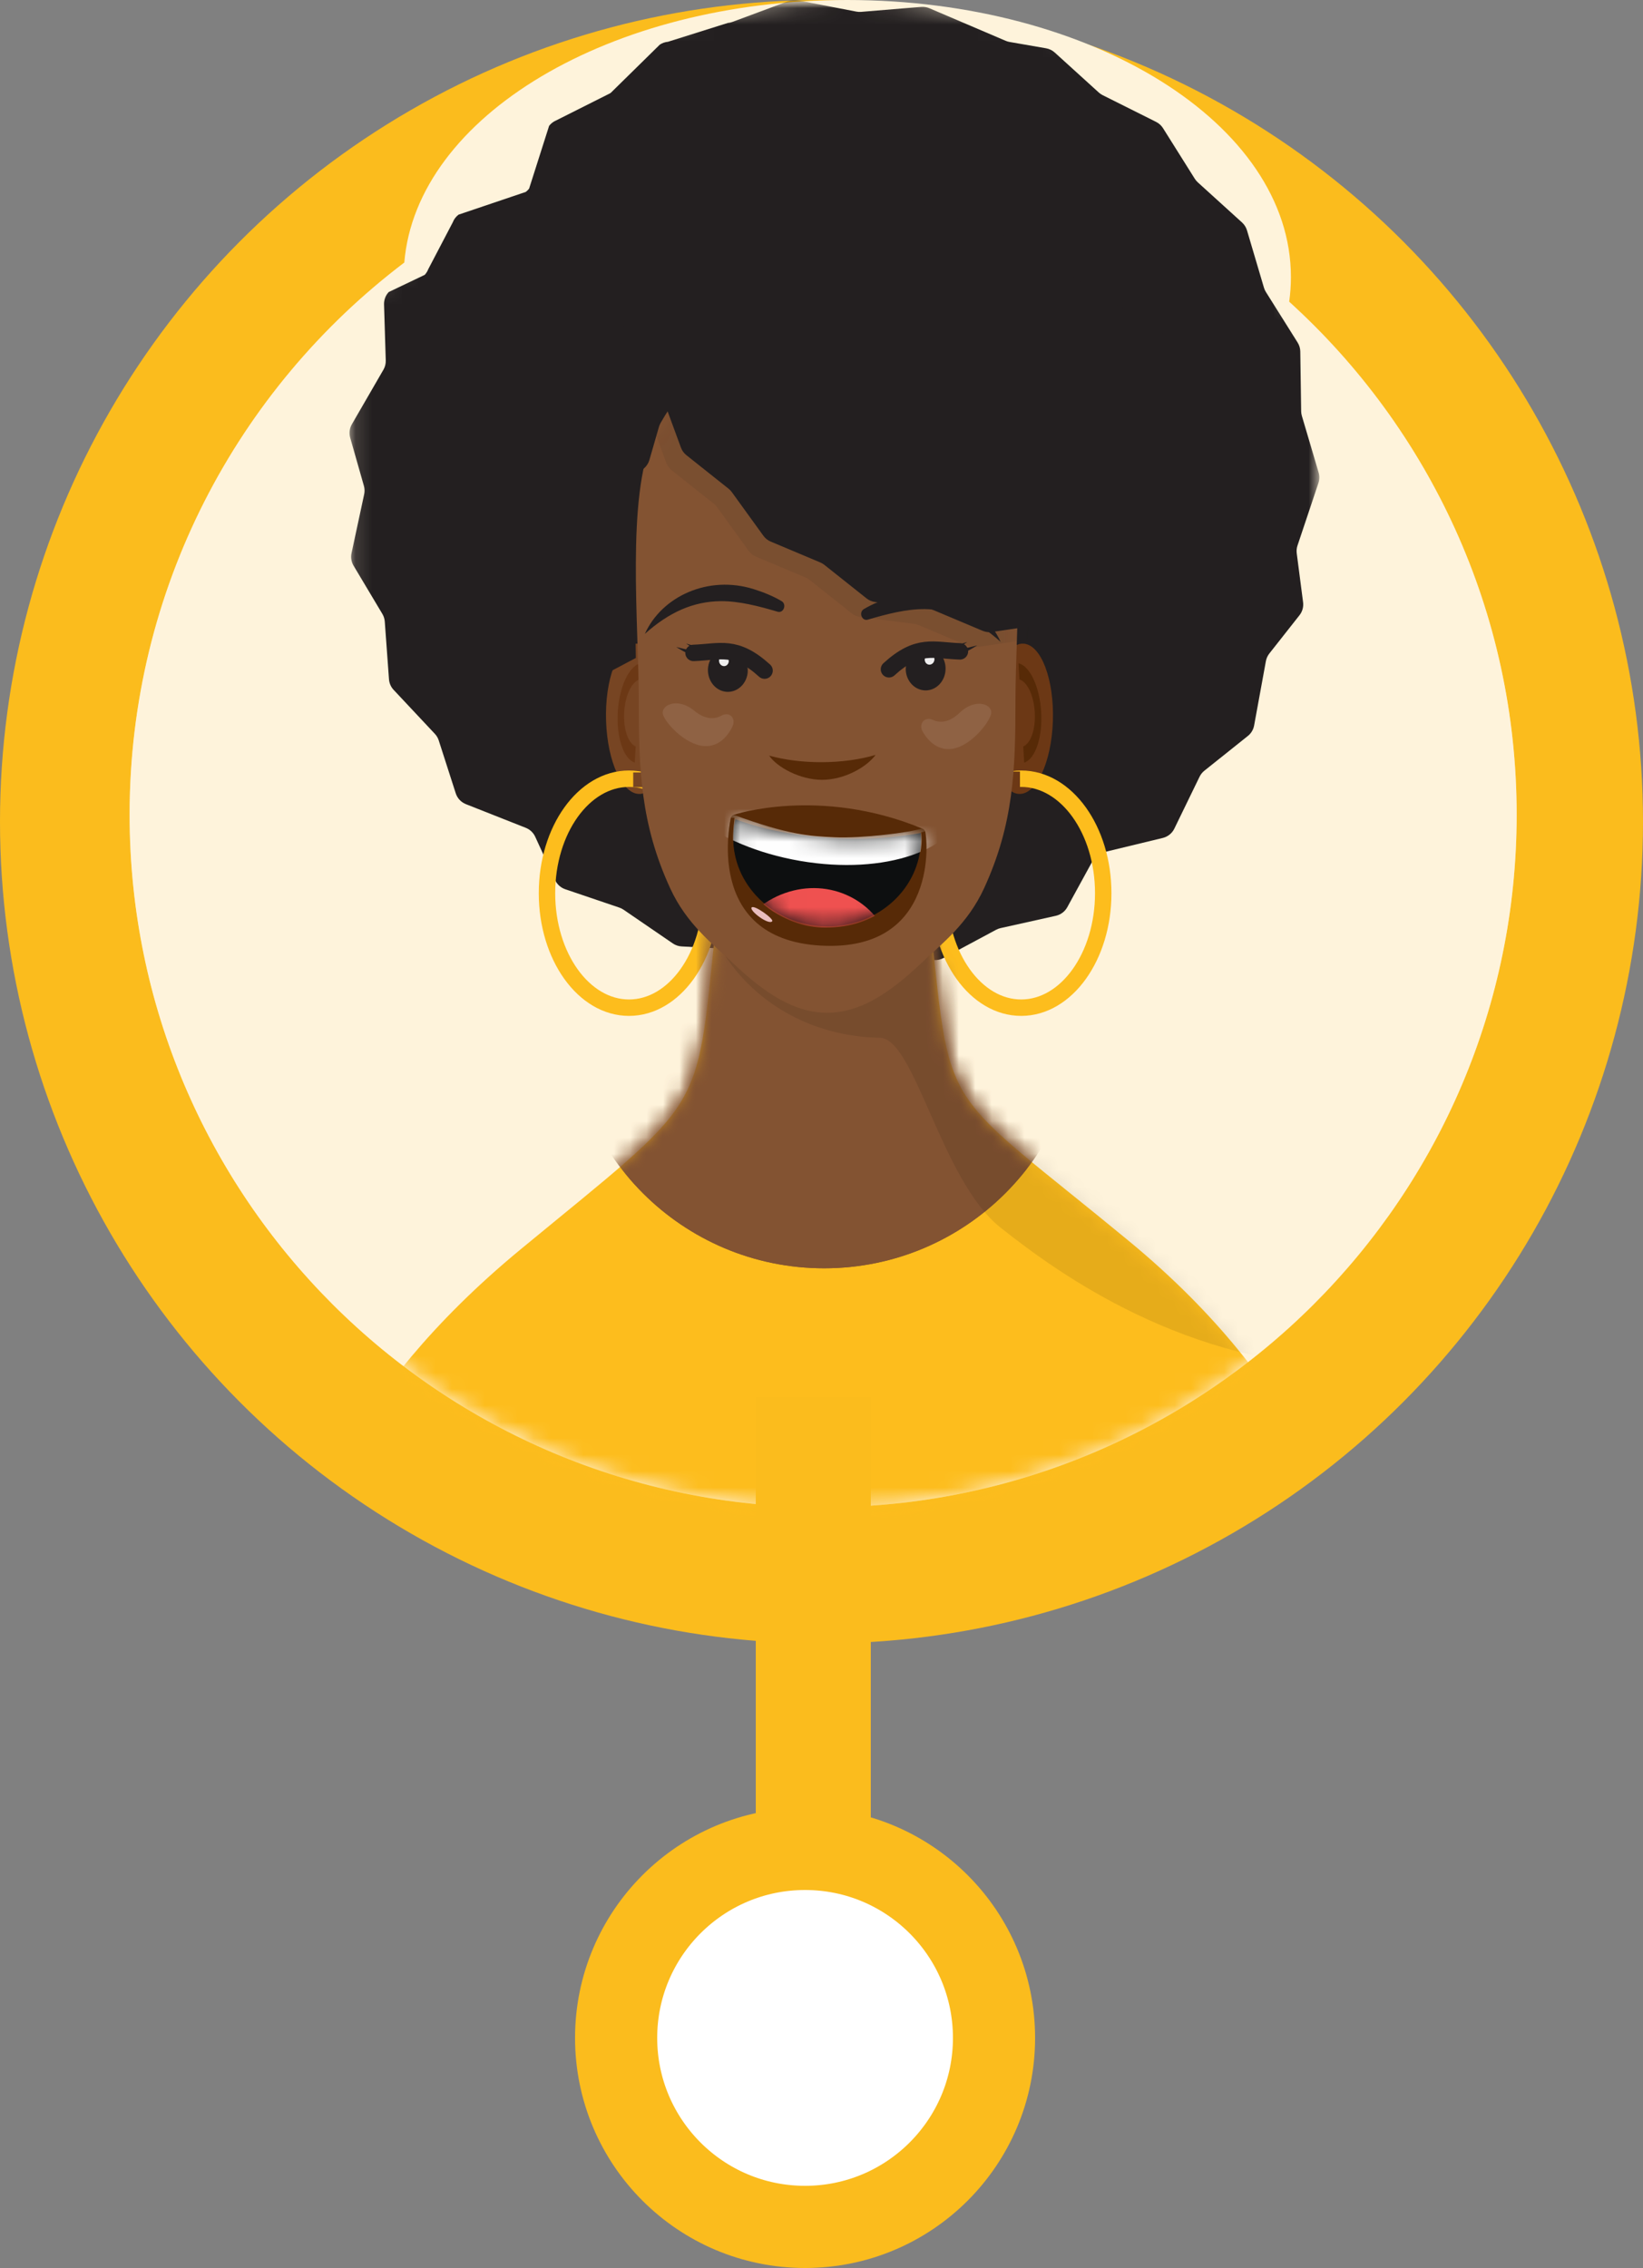 <?xml version="1.0" encoding="UTF-8"?>
<svg width="100px" height="138px" viewBox="0 0 100 138" version="1.1" xmlns="http://www.w3.org/2000/svg" xmlns:xlink="http://www.w3.org/1999/xlink">
    <rect x="0" y="0" width="100" height="138" fill="#808080" stroke="none"/>
    <!-- Generator: Sketch 63.1 (92452) - https://sketch.com -->
    <title>Group 4</title>
    <desc>Created with Sketch.</desc>
    <defs>
        <path d="M51.571,0 C66.483,0 78.571,7.547 78.571,16.857 C78.571,17.364 78.536,17.866 78.465,18.362 C86.97,26.071 92.311,37.199 92.311,49.571 C92.311,72.846 73.412,91.714 50.1,91.714 C26.787,91.714 7.888,72.846 7.888,49.571 C7.888,35.858 14.449,23.675 24.607,15.979 C25.339,7.077 37.131,0 51.571,0 Z" id="path-1"></path>
        <polygon id="path-3" points="0.131 0 59.158 0 59.158 59.06 0.131 59.06"></polygon>
        <polygon id="path-5" points="0 93.143 66.157 93.143 66.157 0 0 0"></polygon>
        <path d="M24.664,5.052 C23.503,16.304 24.085,15.025 12.841,24.295 L12.841,24.295 C1.775,33.418 0.171,41.374 0.171,41.374 L0.171,41.374 L31.304,41.207 L62.436,41.374 C62.436,41.374 60.904,32.909 49.838,23.785 L49.838,23.785 C38.595,14.515 38.999,16.304 37.838,5.052 L37.838,5.052 C37.504,1.816 34.378,0.198 31.251,0.198 L31.251,0.198 C28.124,0.198 24.998,1.816 24.664,5.052" id="path-7"></path>
        <path d="M24.664,5.052 C23.503,16.304 24.085,15.025 12.841,24.295 L12.841,24.295 C1.775,33.418 0.171,41.374 0.171,41.374 L0.171,41.374 L31.304,41.207 L62.436,41.374 C62.436,41.374 60.904,32.909 49.838,23.785 L49.838,23.785 C38.595,14.515 38.999,16.304 37.838,5.052 L37.838,5.052 C37.504,1.816 34.378,0.198 31.251,0.198 L31.251,0.198 C28.124,0.198 24.998,1.816 24.664,5.052" id="path-9"></path>
        <path d="M24.664,5.052 C23.503,16.304 24.085,15.025 12.841,24.295 L12.841,24.295 C1.775,33.418 0.171,41.374 0.171,41.374 L0.171,41.374 L31.304,41.207 L62.436,41.374 C62.436,41.374 60.904,32.909 49.838,23.785 L49.838,23.785 C38.595,14.515 38.999,16.304 37.838,5.052 L37.838,5.052 C37.504,1.816 34.378,0.198 31.251,0.198 L31.251,0.198 C28.124,0.198 24.998,1.816 24.664,5.052" id="path-11"></path>
        <path d="M1.185,7.489 C-0.461,11.114 0.309,18.883 0.309,23.512 L0.309,23.512 C0.309,27.676 0.413,30.984 2.22,34.908 L2.22,34.908 C3.22,37.079 4.778,38.267 6.061,39.48 L6.061,39.48 C8.017,41.329 9.794,42.48 11.771,42.48 L11.771,42.48 C13.748,42.48 15.526,41.329 17.481,39.48 L17.481,39.48 C18.765,38.267 20.323,37.079 21.322,34.908 L21.322,34.908 C23.129,30.984 23.234,27.676 23.234,23.512 L23.234,23.512 C23.234,18.883 24.003,11.114 22.358,7.489 L22.358,7.489 C20.057,2.421 14.826,0.112 11.771,0.112 L11.771,0.112 C8.717,0.112 3.485,2.421 1.185,7.489" id="path-13"></path>
        <path d="M0.055,1.175 C-0,4.131 2.514,6.583 5.67,6.652 L5.67,6.652 C8.826,6.722 11.429,4.383 11.483,1.427 L11.483,1.427 C11.486,1.273 11.478,1.121 11.467,0.97 L11.467,0.97 C10.066,1.225 8.525,1.353 6.905,1.317 L6.905,1.317 C4.383,1.261 2.06,0.825 0.185,0.132 L0.185,0.132 C0.107,0.468 0.061,0.817 0.055,1.175" id="path-15"></path>
        <path d="M0.055,1.175 C-0,4.131 2.514,6.583 5.67,6.652 L5.67,6.652 C8.826,6.722 11.429,4.383 11.483,1.427 L11.483,1.427 C11.486,1.273 11.478,1.121 11.467,0.97 L11.467,0.97 C10.066,1.225 8.525,1.353 6.905,1.317 L6.905,1.317 C4.383,1.261 2.06,0.825 0.185,0.132 L0.185,0.132 C0.107,0.468 0.061,0.817 0.055,1.175" id="path-17"></path>
    </defs>
    <g id="HMW-Instructor-Website" stroke="none" stroke-width="1" fill="none" fill-rule="evenodd">
        <g id="HMW---Million-Dollar-Baby-Dana" transform="translate(-262, -6177)">
            <g id="Group-4" transform="translate(262, 6177)">
                <g id="Personas/Dana/Happy">
                    <circle id="Oval" fill="#FBBC1D" fill-rule="evenodd" cx="50" cy="50" r="50"></circle>
                    <mask id="mask-2" fill="white">
                        <use xlink:href="#path-1"></use>
                    </mask>
                    <use id="Mask-2" fill="#FEF3DB" fill-rule="evenodd" opacity="0" xlink:href="#path-1"></use>
                    <ellipse id="Oval-Copy-12" fill="#FEF3DB" fill-rule="evenodd" mask="url(#mask-2)" cx="50.1" cy="49.571" rx="42.212" ry="42.143"></ellipse>
                    <g id="Group-100" stroke-width="1" fill-rule="evenodd" mask="url(#mask-2)">
                        <g transform="translate(18.857, 0)">
                            <g id="Group-21" stroke-width="1" fill="none">
                                <g id="Group-3" transform="translate(2.286, 0)">
                                    <mask id="mask-4" fill="white">
                                        <use xlink:href="#path-3"></use>
                                    </mask>
                                    <g id="Clip-2"></g>
                                    <path d="M49.63,50.986 L46.043,51.853 C45.753,51.923 45.507,52.112 45.364,52.373 L43.817,55.199 C43.671,55.466 43.417,55.656 43.121,55.723 L39.753,56.473 C39.659,56.494 39.568,56.528 39.483,56.574 L36.283,58.291 C36.112,58.383 35.919,58.426 35.726,58.416 L32.099,58.22 C32.003,58.215 31.906,58.223 31.812,58.244 L28.266,59.034 C28.077,59.076 27.88,59.066 27.697,59.004 L24.257,57.837 C24.166,57.806 24.071,57.788 23.974,57.782 L20.347,57.587 C20.153,57.577 19.967,57.514 19.807,57.404 L16.809,55.352 C16.73,55.298 16.643,55.254 16.552,55.224 L13.262,54.108 C12.987,54.015 12.763,53.812 12.641,53.548 L11.432,50.913 C11.318,50.665 11.113,50.471 10.86,50.371 L7.213,48.93 C6.919,48.813 6.693,48.572 6.596,48.271 L5.56,45.051 C5.513,44.903 5.432,44.766 5.325,44.652 L2.815,41.976 C2.649,41.799 2.55,41.571 2.532,41.33 L2.276,37.821 C2.264,37.657 2.214,37.498 2.13,37.356 L0.378,34.423 C0.241,34.194 0.196,33.921 0.252,33.66 L1.022,30.073 C1.058,29.903 1.053,29.728 1.005,29.562 L0.171,26.634 C0.093,26.359 0.129,26.063 0.273,25.815 L2.194,22.496 C2.293,22.326 2.342,22.131 2.336,21.934 L2.231,18.526 C2.222,18.245 2.325,17.973 2.517,17.769 L4.707,16.724 C4.801,16.623 4.875,16.505 4.924,16.376 L6.414,13.529 C6.485,13.343 6.607,13.181 6.766,13.061 L10.858,11.678 C10.935,11.621 11.003,11.553 11.061,11.477 L12.278,7.658 C12.389,7.514 12.535,7.401 12.702,7.33 L15.859,5.743 C15.919,5.718 15.975,5.687 16.029,5.651 L19.016,2.716 C19.165,2.617 19.336,2.557 19.513,2.542 L23.158,1.395 C23.254,1.387 23.348,1.366 23.439,1.332 L26.843,0.066 C27.025,-0.001 27.221,-0.018 27.412,0.019 L30.979,0.706 C31.073,0.725 31.17,0.73 31.266,0.722 L34.92,0.419 C35.091,0.405 35.264,0.432 35.422,0.5 L40.064,2.482 C40.139,2.515 40.218,2.538 40.298,2.552 L42.523,2.938 C42.721,2.972 42.904,3.062 43.053,3.196 L45.735,5.63 C45.807,5.694 45.887,5.749 45.973,5.792 L49.222,7.417 C49.395,7.503 49.541,7.636 49.644,7.8 L51.576,10.876 C51.628,10.957 51.69,11.032 51.761,11.096 L54.452,13.537 C54.595,13.667 54.7,13.834 54.755,14.02 L55.786,17.504 C55.813,17.596 55.853,17.684 55.904,17.766 L57.836,20.842 C57.939,21.006 57.995,21.195 57.998,21.388 L58.051,25.021 C58.052,25.117 58.067,25.213 58.094,25.305 L59.114,28.753 C59.176,28.961 59.172,29.183 59.103,29.388 L57.828,33.196 C57.777,33.348 57.761,33.509 57.782,33.668 L58.168,36.644 C58.205,36.926 58.126,37.21 57.951,37.433 L56.113,39.766 C56.007,39.901 55.935,40.06 55.904,40.23 L55.188,44.145 C55.142,44.396 55.007,44.622 54.808,44.78 L52.159,46.896 C52.036,46.994 51.937,47.119 51.868,47.26 L50.332,50.42 C50.194,50.704 49.937,50.911 49.63,50.986" id="Fill-1" fill="#231F20" mask="url(#mask-4)"></path>
                                </g>
                                <path d="M45.226,43.864 C45.144,46.388 44.214,48.378 43.149,48.307 C42.084,48.237 41.287,46.133 41.369,43.608 C41.451,41.084 42.381,39.095 43.446,39.165 C44.511,39.235 45.308,41.339 45.226,43.864" id="Fill-4" fill="#6C3815"></path>
                                <path d="M43.422,45.421 C43.883,45.227 44.182,44.359 44.124,43.346 C44.066,42.319 43.669,41.491 43.19,41.341 L43.134,40.358 C43.824,40.521 44.426,41.787 44.514,43.329 C44.602,44.874 44.158,46.182 43.478,46.404 L43.422,45.421 Z" id="Fill-6" fill="#572A07"></path>
                                <path d="M48.29,54.348 C48.29,58.195 46.055,61.314 43.297,61.314 C40.54,61.314 38.305,58.195 38.305,54.348 C38.305,50.501 40.54,47.382 43.297,47.382 C46.055,47.382 48.29,50.501 48.29,54.348 Z" id="Stroke-8" stroke="#FDBD1D"></path>
                                <path d="M18.031,43.864 C18.113,46.388 19.043,48.378 20.108,48.307 C21.173,48.237 21.97,46.133 21.888,43.608 C21.806,41.084 20.876,39.095 19.811,39.165 C18.746,39.235 17.949,41.339 18.031,43.864" id="Fill-10" fill="#774523"></path>
                                <path d="M19.835,45.421 C19.374,45.227 19.075,44.359 19.133,43.346 C19.191,42.319 19.588,41.491 20.067,41.341 L20.123,40.358 C19.433,40.521 18.831,41.787 18.743,43.329 C18.655,44.874 19.099,46.182 19.779,46.404 L19.835,45.421 Z" id="Fill-12" fill="#6C3815"></path>
                                <path d="M24.42,54.348 C24.42,58.195 22.185,61.314 19.427,61.314 C16.67,61.314 14.435,58.195 14.435,54.348 C14.435,50.501 16.67,47.382 19.427,47.382 C22.185,47.382 24.42,50.501 24.42,54.348 Z" id="Stroke-14" stroke="#FDBD1D"></path>
                                <polygon id="Fill-16" fill="#774523" points="20.475 47.896 19.683 47.896 19.683 47.003 20.352 47.003"></polygon>
                                <mask id="mask-6" fill="white">
                                    <use xlink:href="#path-5"></use>
                                </mask>
                                <g id="Clip-19"></g>
                                <polygon id="Fill-18" fill="#6C3815" mask="url(#mask-6)" points="41.981 48.008 43.222 48.008 43.222 46.945 41.981 46.945"></polygon>
                                <path d="M62.436,93.089 C62.436,93.089 60.904,84.623 49.838,75.499 C38.595,66.229 39,68.019 37.838,56.766 C37.17,50.294 25.332,50.294 24.664,56.766 C23.502,68.019 24.085,66.739 12.841,76.009 C1.776,85.133 0.171,93.089 0.171,93.089 L62.436,93.089 Z" id="Fill-20" fill="#FDBD1D" mask="url(#mask-6)"></path>
                            </g>
                            <g id="Group-28" stroke-width="1" fill="none" transform="translate(0, 51.714)">
                                <g id="Group-24">
                                    <mask id="mask-8" fill="white">
                                        <use xlink:href="#path-7"></use>
                                    </mask>
                                    <g id="Clip-23"></g>
                                    <path d="M46.905,9.856 C46.905,18.472 39.92,25.457 31.304,25.457 C22.688,25.457 15.703,18.472 15.703,9.856 C15.703,1.24 22.688,-5.745 31.304,-5.745 C39.92,-5.745 46.905,1.24 46.905,9.856" id="Fill-22" fill="#835332" mask="url(#mask-8)"></path>
                                </g>
                                <g id="Group-27">
                                    <mask id="mask-10" fill="white">
                                        <use xlink:href="#path-9"></use>
                                    </mask>
                                    <g id="Clip-26"></g>
                                    <path d="M46.905,9.856 C46.905,18.472 39.92,25.457 31.304,25.457 C22.688,25.457 15.703,18.472 15.703,9.856 C15.703,1.24 22.688,-5.745 31.304,-5.745 C39.92,-5.745 46.905,1.24 46.905,9.856" id="Fill-25" fill="#835332" mask="url(#mask-10)"></path>
                                </g>
                            </g>
                            <g id="Group-31" stroke-width="1" fill="none" transform="translate(0, 51.714)">
                                <mask id="mask-12" fill="white">
                                    <use xlink:href="#path-11"></use>
                                </mask>
                                <g id="Clip-30"></g>
                                <path d="M46.465,13.531 C45.536,12.262 42.287,10.102 40.815,9.303 C41.053,9.019 41.278,8.72 41.487,8.404 C41.699,8.085 41.886,7.758 42.057,7.424 C43.38,5.74 44.221,3.634 44.367,1.332 C41.582,-2.928 36.773,-5.745 31.304,-5.745 C28.935,-5.745 26.69,-5.214 24.679,-4.269 C23.96,-2.803 23.552,-1.144 23.552,0.614 C23.552,6.576 28.36,11.322 34.693,11.429 C36.833,11.466 38.408,20.104 42.044,22.985 C45.679,25.865 53.257,31.323 63.78,31.54 C74.304,31.758 46.465,13.531 46.465,13.531" id="Fill-29" fill="#000000" opacity="0.302" mask="url(#mask-12)"></path>
                            </g>
                            <path d="M31.486,19.255 C34.54,19.255 39.772,21.563 42.072,26.632 C43.717,30.257 42.948,38.025 42.948,42.655 C42.948,46.819 42.843,50.127 41.037,54.051 C40.037,56.222 38.479,57.409 37.196,58.623 C35.24,60.472 33.462,61.623 31.486,61.623 C29.509,61.623 27.731,60.472 25.776,58.623 C24.492,57.409 22.934,56.222 21.934,54.051 C20.128,50.127 20.023,46.819 20.023,42.655 C20.023,38.025 19.254,30.257 20.899,26.632 C23.2,21.563 28.431,19.255 31.486,19.255" id="Fill-32" fill="#835332"></path>
                            <g id="Group-36" stroke-width="1" fill="none" transform="translate(19.714, 19.143)">
                                <mask id="mask-14" fill="white">
                                    <use xlink:href="#path-13"></use>
                                </mask>
                                <g id="Clip-35"></g>
                                <path d="M34.952,17.121 L33.692,4.08 C33.661,3.756 33.482,3.465 33.208,3.29 L22.443,-3.567 C22.384,-3.605 22.321,-3.637 22.255,-3.662 L12.545,-7.408 C12.356,-7.481 12.151,-7.498 11.953,-7.457 L-1.757,-4.653 C-2.391,-4.523 -2.761,-3.859 -2.537,-3.252 L-1.728,-1.055 C-1.694,-0.964 -1.674,-0.87 -1.666,-0.774 L-1.405,2.491 C-1.39,2.685 -1.322,2.869 -1.208,3.026 L0.711,5.681 C0.767,5.759 0.813,5.844 0.846,5.935 L1.978,9.008 C2.045,9.19 2.161,9.35 2.312,9.47 L4.876,11.508 C4.952,11.568 5.019,11.638 5.075,11.716 L6.994,14.371 C7.108,14.527 7.262,14.65 7.441,14.725 L10.46,15.996 C10.548,16.033 10.632,16.083 10.707,16.143 L13.271,18.181 C13.423,18.301 13.605,18.377 13.797,18.402 L17.047,18.811 C17.142,18.823 17.236,18.848 17.325,18.885 L20.344,20.156 C20.522,20.231 20.718,20.256 20.909,20.227 L24.149,19.744 C24.244,19.73 24.341,19.729 24.436,19.741 L24.823,19.79 L25.973,22.281 L28.968,22.636 L28.63,19.896 L31.24,18.727 C31.327,18.687 31.42,18.66 31.516,18.646 L34.056,18.267 C34.612,18.185 35.006,17.681 34.952,17.121" id="Fill-34" fill="#231F20" opacity="0.302" mask="url(#mask-14)"></path>
                            </g>
                            <g id="Group-61" stroke-width="1" fill="none" transform="translate(12.571, 10.571)">
                                <path d="M5.503,4.405 L6.313,6.603 C6.346,6.693 6.367,6.788 6.374,6.884 L6.635,10.149 C6.65,10.342 6.719,10.527 6.832,10.684 L8.751,13.338 C8.808,13.416 8.853,13.502 8.887,13.592 L10.018,16.666 C10.085,16.848 10.201,17.007 10.353,17.128 L12.917,19.166 C12.992,19.226 13.059,19.296 13.115,19.374 L15.035,22.028 C15.148,22.185 15.303,22.308 15.481,22.383 L18.5,23.653 C18.589,23.691 18.672,23.74 18.747,23.8 L21.312,25.838 C21.463,25.959 21.645,26.035 21.837,26.059 L25.087,26.468 C25.182,26.48 25.276,26.506 25.365,26.543 L28.384,27.814 C28.562,27.888 28.758,27.913 28.949,27.885 L32.189,27.402 C32.284,27.387 32.381,27.387 32.477,27.399 L35.727,27.808 C35.919,27.832 36.114,27.803 36.29,27.723 L39.28,26.384 C39.367,26.345 39.461,26.318 39.556,26.304 L42.096,25.925 C42.652,25.842 43.046,25.338 42.992,24.778 L41.732,11.737 C41.701,11.414 41.522,11.122 41.248,10.948 L30.483,4.09 C30.424,4.052 30.361,4.021 30.295,3.995 L20.585,0.25 C20.396,0.177 20.191,0.16 19.993,0.2 L6.283,3.005 C5.649,3.135 5.279,3.798 5.503,4.405" id="Fill-37" fill="#231F20"></path>
                                <path d="M0.007,25.062 L3.057,23.513 C3.229,23.425 3.375,23.291 3.477,23.127 L5.201,20.342 C5.251,20.26 5.313,20.185 5.384,20.12 L7.795,17.903 C7.938,17.772 8.042,17.605 8.096,17.419 L9.004,14.272 C9.031,14.179 9.07,14.091 9.121,14.009 L10.845,11.224 C10.947,11.059 11.002,10.869 11.003,10.676 L11.031,7.255" id="Fill-39" fill="#231F20"></path>
                                <polygon id="Fill-41" fill="#231F20" points="7.123 20.059 7.272 29.463 4.779 30.782 2.613 31.177 1.454 25.414 1.705 22.345 6.285 18.336"></polygon>
                                <polyline id="Fill-43" fill="#231F20" points="32.559 26.502 32.375 30.402 36.636 30.782 36.038 25.923"></polyline>
                                <path d="M21.782,45.812 C21.754,45.71 21.444,45.706 21.091,45.803 C20.737,45.901 20.473,46.062 20.501,46.163 C20.529,46.265 20.838,46.269 21.192,46.172 C21.546,46.075 21.81,45.913 21.782,45.812" id="Fill-45" fill="#8F6244"></path>
                                <path d="M8.945,32.971 C9.199,33.575 10.463,34.896 11.629,34.825 C12.549,34.77 13,33.94 13.143,33.656 C13.403,33.14 12.971,32.702 12.495,32.967 C12.098,33.188 11.533,33.254 10.82,32.669 C9.764,31.802 8.691,32.368 8.945,32.971" id="Fill-47" fill="#8F6244"></path>
                                <path d="M28.879,32.933 C28.669,33.557 27.503,34.981 26.336,35.009 C25.414,35.031 24.906,34.242 24.743,33.971 C24.447,33.479 24.846,33.006 25.34,33.23 C25.752,33.416 26.32,33.434 26.988,32.791 C27.979,31.837 29.09,32.309 28.879,32.933" id="Fill-49" fill="#8F6244"></path>
                                <path d="M12.439,26.008 C13.556,25.998 14.778,26.316 15.9,26.65 C16.266,26.758 16.475,26.202 16.142,26.005 C15.635,25.705 15.077,25.475 14.449,25.277 C11.693,24.41 8.853,25.704 7.821,27.998 C9.297,26.674 10.785,26.022 12.439,26.008" id="Fill-51" fill="#231F20"></path>
                                <path d="M24.854,26.491 C23.737,26.481 22.515,26.799 21.394,27.132 C21.027,27.241 20.818,26.685 21.152,26.488 C21.659,26.188 22.217,25.958 22.845,25.76 C25.601,24.893 28.441,26.187 29.472,28.481 C27.996,27.157 26.508,26.505 24.854,26.491" id="Fill-53" fill="#231F20"></path>
                                <path d="M15.385,35.406 C15.87,36.12 17.276,36.878 18.602,36.878 C19.957,36.878 21.3,36.12 21.867,35.362 C20.921,35.642 19.779,35.806 18.549,35.806 C17.384,35.806 16.3,35.659 15.385,35.406" id="Fill-55" fill="#572A07"></path>
                                <path d="M18.809,45.938 C15.58,45.867 12.998,43.344 13.054,40.315 C13.061,39.958 13.106,39.598 13.188,39.242 C13.197,39.202 13.223,39.168 13.26,39.148 C13.281,39.137 13.304,39.132 13.327,39.132 C13.344,39.132 13.361,39.134 13.377,39.14 C15.315,39.857 17.623,40.264 20.051,40.317 C20.229,40.321 20.407,40.323 20.583,40.323 C21.963,40.323 23.309,40.205 24.584,39.972 C24.593,39.97 24.601,39.97 24.61,39.97 C24.641,39.97 24.672,39.98 24.697,40 C24.729,40.024 24.749,40.062 24.752,40.102 C24.762,40.24 24.772,40.403 24.769,40.572 C24.714,43.532 22.103,45.939 18.95,45.939 C18.903,45.939 18.856,45.939 18.809,45.938" id="Fill-57" fill="#0D0F10"></path>
                                <path d="M13.328,38.989 C13.281,38.989 13.234,39 13.192,39.023 C13.12,39.062 13.068,39.13 13.049,39.21 C12.964,39.575 12.918,39.946 12.912,40.313 C12.854,43.42 15.498,46.008 18.806,46.081 C18.854,46.082 18.902,46.082 18.95,46.082 C22.181,46.082 24.856,43.612 24.912,40.575 C24.915,40.401 24.905,40.234 24.895,40.092 C24.889,40.011 24.849,39.937 24.785,39.887 C24.734,39.848 24.673,39.827 24.61,39.827 C24.593,39.827 24.576,39.828 24.559,39.832 C23.291,40.063 21.954,40.18 20.583,40.18 C20.407,40.18 20.231,40.178 20.054,40.174 C17.642,40.121 15.35,39.717 13.427,39.006 C13.394,38.995 13.361,38.989 13.328,38.989 M13.328,39.274 C15.203,39.968 17.525,40.404 20.047,40.46 C20.227,40.464 20.405,40.466 20.583,40.466 C22.007,40.466 23.364,40.34 24.61,40.113 C24.621,40.264 24.629,40.416 24.626,40.57 C24.572,43.482 22.044,45.797 18.95,45.797 C18.904,45.797 18.858,45.796 18.812,45.795 C15.656,45.726 13.143,43.273 13.197,40.318 C13.204,39.96 13.25,39.611 13.328,39.274" id="Fill-59" fill="#572A07"></path>
                            </g>
                            <g id="Group-68" stroke-width="1" fill="none" transform="translate(25.714, 49.714)">
                                <g id="Group-64">
                                    <mask id="mask-16" fill="white">
                                        <use xlink:href="#path-15"></use>
                                    </mask>
                                    <g id="Clip-63"></g>
                                    <path d="M9.695,7.996 C10.39,10.732 8.717,13.628 5.957,14.462 C3.197,15.296 0.397,13.753 -0.298,11.016 C-0.994,8.279 0.68,5.384 3.44,4.55 C6.2,3.716 9,5.259 9.695,7.996" id="Fill-62" fill="#EF5150" mask="url(#mask-16)"></path>
                                </g>
                                <g id="Group-67">
                                    <mask id="mask-18" fill="white">
                                        <use xlink:href="#path-17"></use>
                                    </mask>
                                    <g id="Clip-66"></g>
                                    <path d="M14.193,-0.806 C13.788,1.999 9.283,3.556 4.131,2.67 C-1.021,1.785 -4.869,-1.207 -4.464,-4.013 C-4.059,-6.818 0.446,-8.374 5.598,-7.489 C10.75,-6.604 14.599,-3.612 14.193,-0.806" id="Fill-65" fill="#FEFEFE" mask="url(#mask-18)"></path>
                                </g>
                            </g>
                            <g id="Group-99" stroke-width="1" fill="none" transform="translate(22.286, 38.857)">
                                <path d="M3.51,10.722 C3.51,10.722 8.719,8.978 14.968,11.551 C14.258,11.802 11.285,12.162 9.679,12.09 C8.074,12.019 6.82,11.929 3.51,10.722" id="Fill-69" fill="#572A07"></path>
                                <path d="M3.344,10.897 C3.344,10.897 1.59,18.272 8.804,18.679 C16.018,19.086 15.305,12.074 15.162,11.726 C14.846,11.799 14.923,11.792 14.923,11.792 C14.923,11.792 15.037,12.481 14.791,13.411 C14.529,14.403 13.916,15.606 12.727,16.476 C11.862,17.108 10.705,17.584 9.098,17.584 C7.779,17.584 6.7,17.114 5.863,16.572 C4.6,15.754 3.792,14.458 3.537,12.992 C3.421,12.321 3.485,11.646 3.56,10.91 C3.482,10.882 3.399,10.917 3.344,10.897" id="Fill-71" fill="#572A07"></path>
                                <path d="M4.296,2.382 C4.06,3.066 3.36,3.413 2.732,3.156 C2.104,2.898 1.787,2.134 2.023,1.449 C2.259,0.764 2.89,0.631 3.539,0.814 C4.175,0.993 4.532,1.697 4.296,2.382" id="Fill-73" fill="#231F20"></path>
                                <path d="M3.162,1.543 C3.071,1.686 2.887,1.718 2.751,1.615 C2.615,1.512 2.579,1.312 2.671,1.169 C2.762,1.026 2.946,0.993 3.082,1.096 C3.218,1.2 3.254,1.4 3.162,1.543" id="Fill-75" fill="#EFEEEE"></path>
                                <path d="M5.391,1.947 C3.624,0.344 2.687,0.812 1.068,0.871" id="Stroke-77" stroke="#231F20" stroke-linecap="round" stroke-linejoin="round"></path>
                                <path d="M2.455,0.772 C2.455,0.772 1.953,0.696 0.62,0.303 C1.357,0.809 1.468,0.783 1.468,0.783 C1.468,0.783 2.001,0.819 2.455,0.772" id="Fill-79" fill="#231F20"></path>
                                <path d="M3.194,0.744 C3.194,0.744 2.769,0.679 1.639,0.346 C2.264,0.775 2.358,0.753 2.358,0.753 C2.358,0.753 2.809,0.783 3.194,0.744" id="Fill-81" fill="#231F20"></path>
                                <path d="M1.867,0.898 C1.867,0.898 1.363,0.844 0.015,0.512 C0.772,0.984 0.881,0.953 0.881,0.953 C0.881,0.953 1.415,0.965 1.867,0.898" id="Fill-83" fill="#231F20"></path>
                                <path d="M14.059,2.298 C14.297,2.982 14.999,3.326 15.625,3.066 C16.253,2.806 16.568,2.041 16.33,1.357 C16.092,0.673 15.46,0.542 14.811,0.727 C14.176,0.908 13.821,1.613 14.059,2.298" id="Fill-85" fill="#231F20"></path>
                                <path d="M15.19,1.454 C15.282,1.597 15.466,1.629 15.602,1.525 C15.737,1.421 15.773,1.222 15.681,1.079 C15.589,0.936 15.405,0.904 15.269,1.008 C15.134,1.112 15.099,1.312 15.19,1.454" id="Fill-87" fill="#EFEEEE"></path>
                                <path d="M12.963,1.867 C14.725,0.257 15.664,0.722 17.283,0.776" id="Stroke-89" stroke="#231F20" stroke-linecap="round" stroke-linejoin="round"></path>
                                <path d="M15.895,0.682 C15.895,0.682 16.397,0.603 17.729,0.206 C16.993,0.714 16.883,0.689 16.883,0.689 C16.883,0.689 16.35,0.726 15.895,0.682" id="Fill-91" fill="#231F20"></path>
                                <path d="M15.156,0.656 C15.156,0.656 15.581,0.589 16.711,0.252 C16.087,0.683 15.993,0.662 15.993,0.662 C15.993,0.662 15.541,0.694 15.156,0.656" id="Fill-93" fill="#231F20"></path>
                                <path d="M16.484,0.805 C16.484,0.805 16.988,0.75 18.335,0.413 C17.58,0.888 17.47,0.857 17.47,0.857 C17.47,0.857 16.936,0.87 16.484,0.805" id="Fill-95" fill="#231F20"></path>
                                <path d="M4.601,16.364 C4.739,16.165 5.975,17.055 5.857,17.198 C5.647,17.455 4.463,16.564 4.601,16.364" id="Fill-97" fill="#E9BDBE"></path>
                            </g>
                        </g>
                    </g>
                </g>
                <rect id="Rectangle" fill="#FBBC1D" x="46" y="85" width="7" height="39"></rect>
                <circle id="Oval" stroke="#FBBC1D" stroke-width="5" fill="#FFFFFF" cx="49" cy="124" r="11.5"></circle>
            </g>
        </g>
    </g>
</svg>